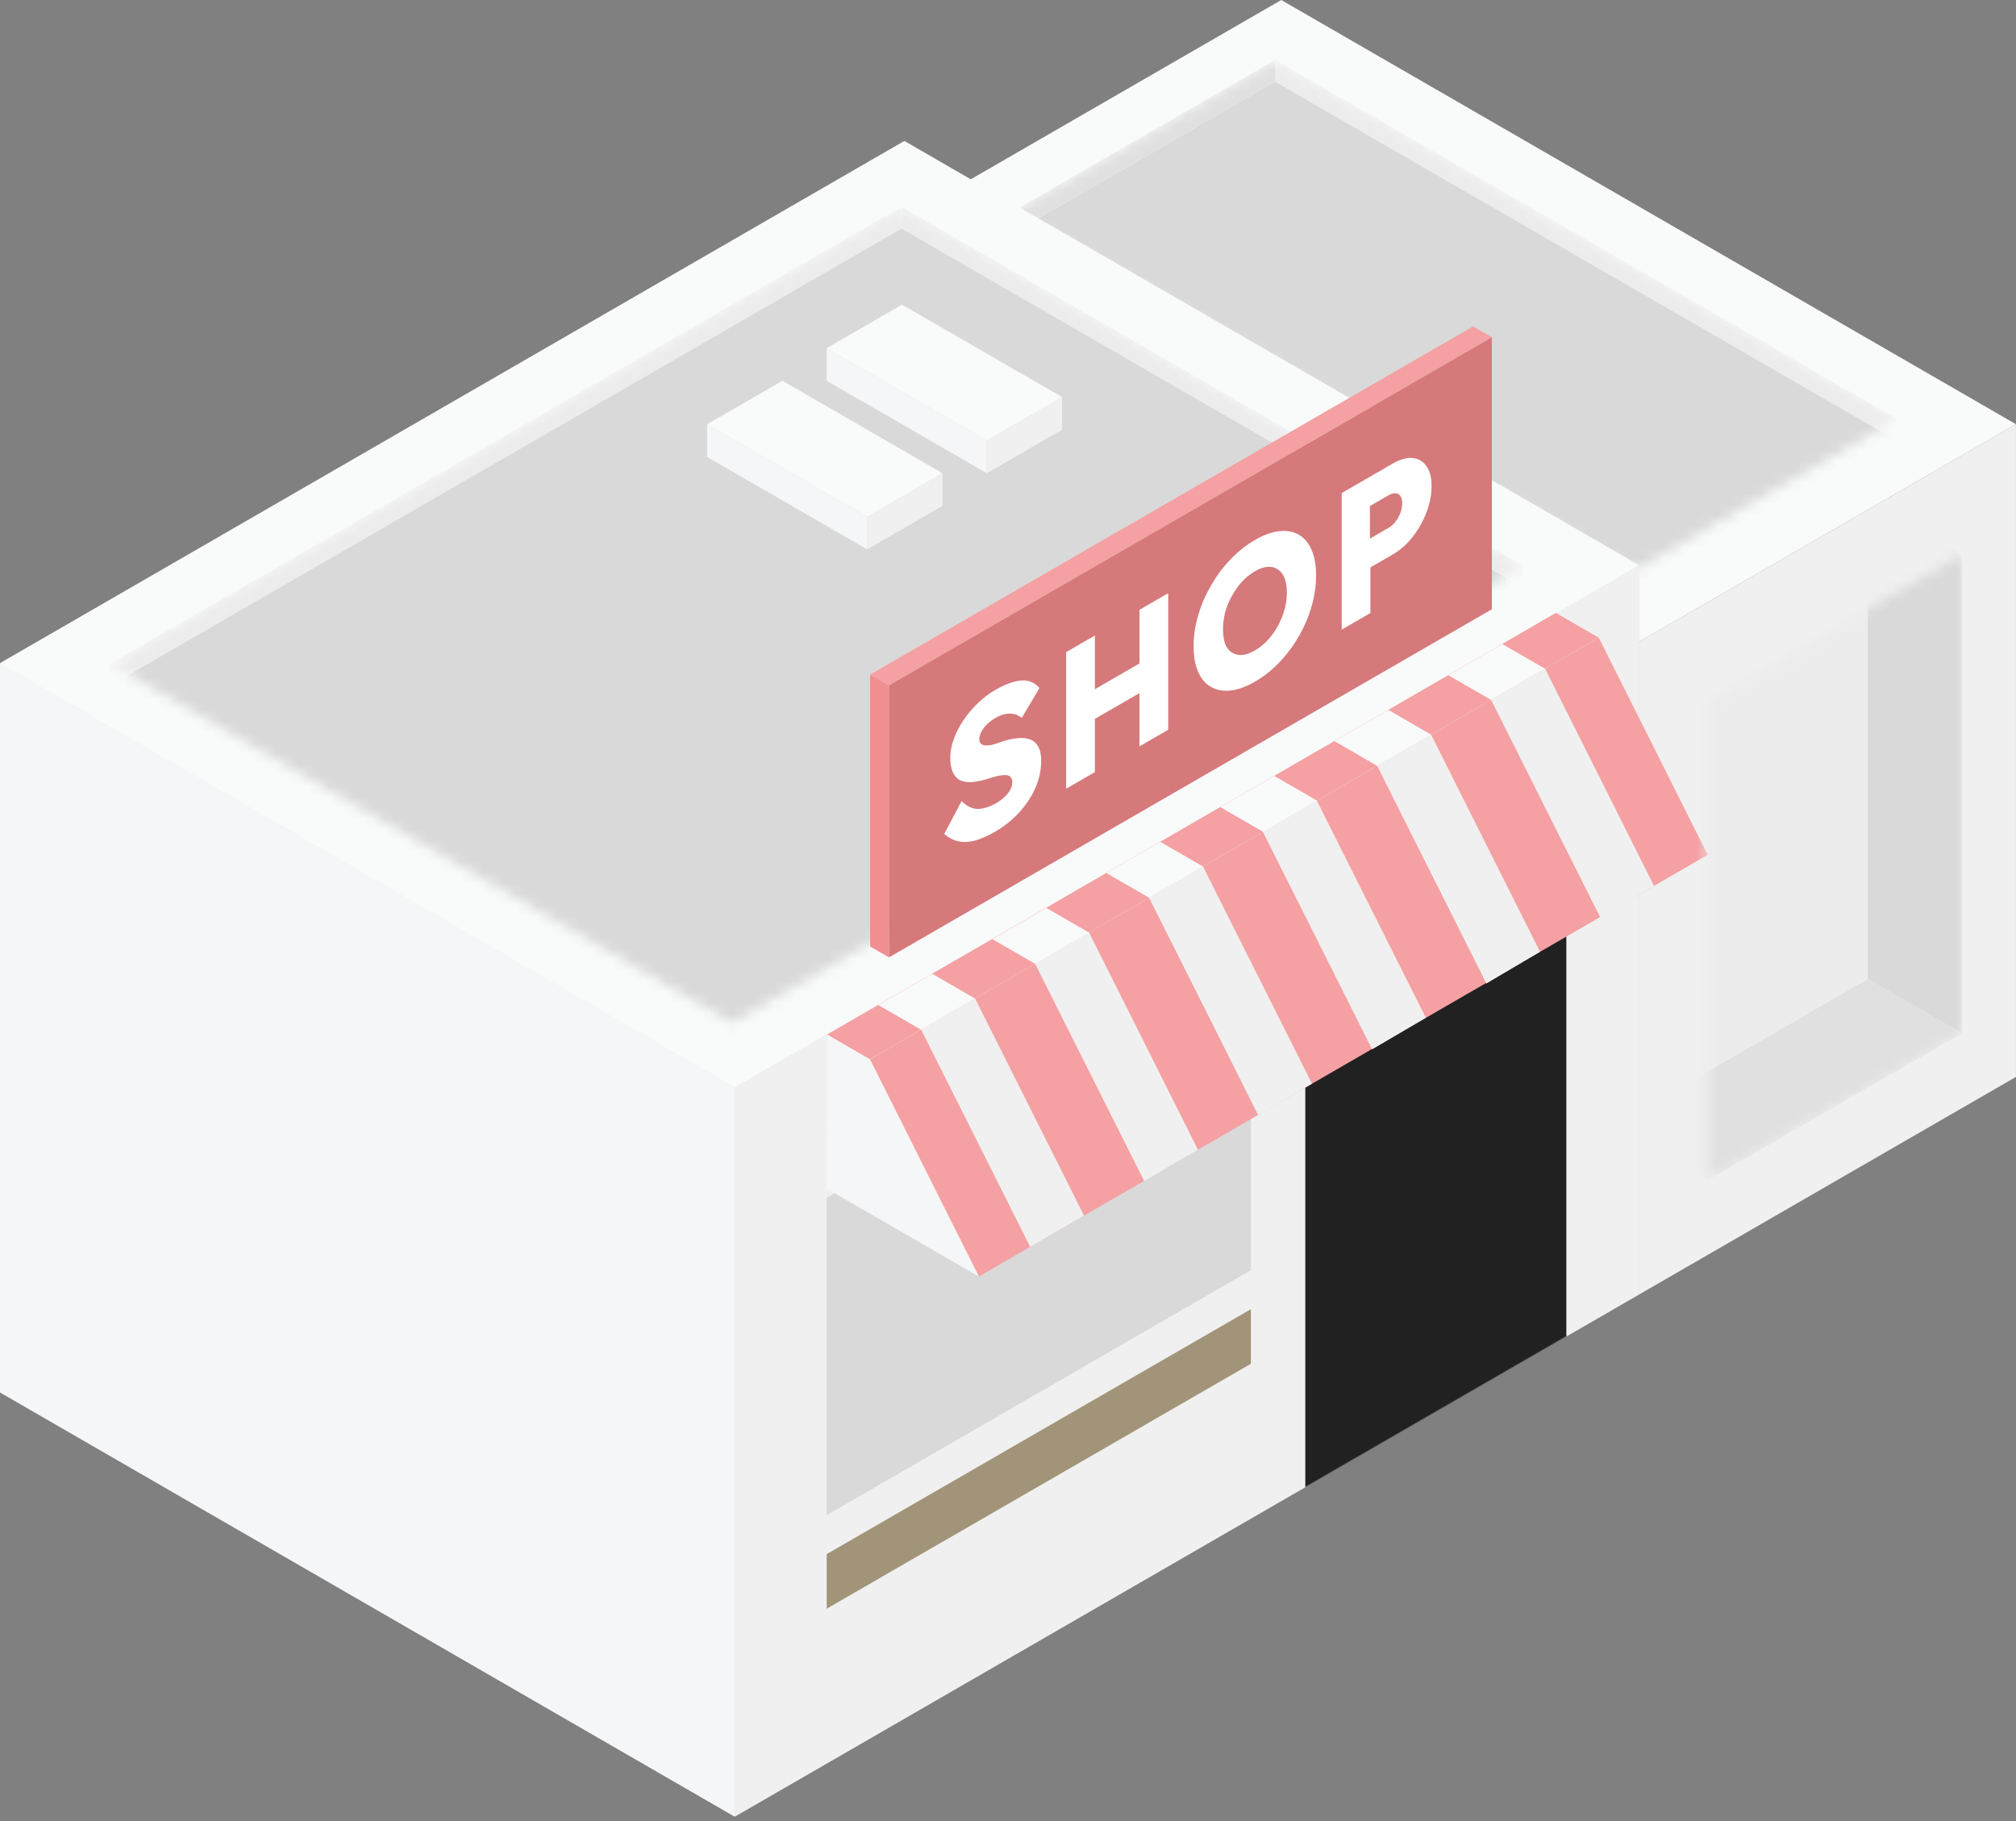 <svg width="186" height="168" viewBox="0 0 186 168" fill="none" xmlns="http://www.w3.org/2000/svg">
<rect x="0" y="0" width="186" height="168" fill="#808080" stroke="none"/>
<rect width="78.275" height="40.141" transform="matrix(0.866 0.5 -0.866 0.5 118.211 0)" fill="#F9FAFA"/>
<rect width="78.275" height="60.211" transform="matrix(0.866 0.5 0 1 83.445 20.07)" fill="#F5F6F8"/>
<rect width="40.141" height="60.211" transform="matrix(0.866 -0.5 0 1 151.234 59.208)" fill="#F0F0F0"/>
<mask id="mask0_2352_462339" style="mask-type:alpha" maskUnits="userSpaceOnUse" x="93" y="5" width="83" height="48">
<rect width="66.233" height="28.099" transform="matrix(0.866 0.5 -0.866 0.5 117.648 5.529)" fill="#D9D9D9"/>
</mask>
<g mask="url(#mask0_2352_462339)">
<rect width="66.233" height="2.007" transform="matrix(0.866 0.5 0 1 117.648 5.529)" fill="#ECECEC"/>
<rect width="28.099" height="2.007" transform="matrix(0.866 -0.5 0 1 93.312 19.578)" fill="#E0E0E0"/>
<rect width="66.233" height="28.099" transform="matrix(0.866 0.5 -0.866 0.5 117.648 7.536)" fill="#D9D9D9"/>
</g>
<rect width="78.275" height="96.338" transform="matrix(0.866 0.5 -0.866 0.5 83.438 13.058)" fill="#F9FAFA"/>
<rect width="78.275" height="67.236" transform="matrix(0.866 0.5 0 1 0 61.227)" fill="#F5F6F8"/>
<rect width="60.256" height="21.538" transform="matrix(0.866 0.5 0 1 8.031 75.637)" fill="#D9D9D9"/>
<rect width="96.338" height="67.236" transform="matrix(0.866 -0.5 0 1 67.789 100.364)" fill="#F0F0F0"/>
<rect width="27.811" height="51.512" transform="matrix(0.866 -0.5 0 1 120.43 85.697)" fill="#212121"/>
<rect width="45.192" height="29.272" transform="matrix(0.866 -0.5 0 1 76.273 110.559)" fill="#D9D9D9"/>
<rect width="45.192" height="5.036" transform="matrix(0.866 -0.5 0 -1 76.273 148.465)" fill="#A19478"/>
<mask id="mask1_2352_462339" style="mask-type:alpha" maskUnits="userSpaceOnUse" x="10" y="19" width="131" height="76">
<rect width="66.233" height="84.296" transform="matrix(0.866 0.5 -0.866 0.5 83.164 19.079)" fill="#D9D9D9"/>
</mask>
<g mask="url(#mask1_2352_462339)">
<rect width="66.233" height="2.007" transform="matrix(0.866 0.5 0 1 83.164 19.079)" fill="#ECECEC"/>
<rect width="84.296" height="2.007" transform="matrix(0.866 -0.5 0 1 10.164 61.227)" fill="#E0E0E0"/>
<rect width="66.233" height="84.296" transform="matrix(0.866 0.5 -0.866 0.5 83.164 21.086)" fill="#D9D9D9"/>
</g>
<rect width="78.275" height="96.338" transform="matrix(0.866 0.5 -0.866 0.5 83.438 13.002)" fill="#F9FAFA"/>
<rect width="78.275" height="67.236" transform="matrix(0.866 0.5 0 1 0 61.171)" fill="#F5F6F8"/>
<rect width="96.338" height="67.236" transform="matrix(0.866 -0.5 0 1 67.789 100.309)" fill="#F0F0F0"/>
<rect width="27.811" height="51.512" transform="matrix(0.866 -0.5 0 1 120.43 85.642)" fill="#212121"/>
<rect width="45.201" height="29.272" transform="matrix(0.866 -0.5 0 1 76.266 110.507)" fill="#D9D9D9"/>
<rect width="45.192" height="5.036" transform="matrix(0.866 -0.5 0 -1 76.273 148.409)" fill="#A19478"/>
<mask id="mask2_2352_462339" style="mask-type:alpha" maskUnits="userSpaceOnUse" x="10" y="19" width="131" height="76">
<rect width="66.233" height="84.296" transform="matrix(0.866 0.5 -0.866 0.5 83.172 19.079)" fill="#D9D9D9"/>
</mask>
<g mask="url(#mask2_2352_462339)">
<rect width="66.233" height="2.007" transform="matrix(0.866 0.5 0 1 83.172 19.079)" fill="#ECECEC"/>
<rect width="84.296" height="2.007" transform="matrix(0.866 -0.5 0 1 10.164 61.227)" fill="#ECECEC"/>
<rect width="66.233" height="84.296" transform="matrix(0.866 0.5 -0.866 0.5 83.172 21.086)" fill="#D9D9D9"/>
</g>
<rect width="2.007" height="64.225" transform="matrix(0.866 0.5 -0.866 0.5 135.906 30.115)" fill="#F5A0A2"/>
<rect width="2.007" height="25.088" transform="matrix(0.866 0.5 0 1 80.281 62.228)" fill="#F18E90"/>
<rect width="64.225" height="25.088" transform="matrix(0.866 -0.5 0 1 82.023 63.231)" fill="#D5797B"/>
<path d="M91.791 76.739C91.074 77.153 90.424 77.432 89.842 77.576C89.27 77.702 88.761 77.708 88.314 77.594C87.868 77.468 87.468 77.249 87.114 76.937L88.72 73.904C89.239 74.408 89.759 74.648 90.279 74.624C90.809 74.594 91.354 74.417 91.915 74.093C92.196 73.931 92.451 73.742 92.679 73.526C92.908 73.31 93.085 73.088 93.209 72.86C93.334 72.62 93.396 72.38 93.396 72.14C93.396 71.96 93.355 71.822 93.272 71.726C93.199 71.624 93.095 71.558 92.96 71.528C92.825 71.498 92.664 71.495 92.477 71.519C92.29 71.531 92.092 71.567 91.884 71.627C91.676 71.675 91.463 71.738 91.245 71.816C90.642 72.008 90.118 72.119 89.671 72.149C89.224 72.179 88.85 72.119 88.548 71.969C88.257 71.801 88.039 71.549 87.894 71.213C87.748 70.865 87.675 70.427 87.675 69.899C87.675 69.335 87.784 68.756 88.003 68.162C88.231 67.55 88.533 66.968 88.907 66.416C89.291 65.846 89.733 65.327 90.232 64.859C90.731 64.379 91.25 63.983 91.791 63.671C92.508 63.257 93.121 62.993 93.63 62.879C94.15 62.747 94.591 62.738 94.955 62.852C95.329 62.96 95.646 63.167 95.906 63.473L94.269 66.236C94.051 66.05 93.812 65.93 93.552 65.876C93.303 65.816 93.033 65.816 92.742 65.876C92.461 65.93 92.17 66.044 91.869 66.218C91.557 66.398 91.287 66.602 91.058 66.83C90.84 67.04 90.668 67.265 90.544 67.505C90.419 67.733 90.356 67.961 90.356 68.189C90.356 68.393 90.409 68.537 90.512 68.621C90.616 68.705 90.757 68.756 90.933 68.774C91.11 68.78 91.313 68.759 91.541 68.711C91.77 68.651 92.009 68.573 92.258 68.477C92.83 68.279 93.344 68.156 93.802 68.108C94.269 68.054 94.669 68.087 95.002 68.207C95.345 68.321 95.605 68.543 95.781 68.873C95.968 69.185 96.062 69.623 96.062 70.187C96.062 71.063 95.875 71.915 95.501 72.743C95.137 73.553 94.633 74.306 93.989 75.002C93.355 75.68 92.622 76.259 91.791 76.739ZM105.131 68.857V56.257L107.781 54.727V67.327L105.131 68.857ZM98.366 72.763V60.163L101.016 58.633V71.233L98.366 72.763ZM99.395 67.255L99.41 64.51L106.534 60.397V63.133L99.395 67.255ZM115.798 62.879C114.967 63.358 114.208 63.635 113.522 63.706C112.836 63.779 112.239 63.667 111.73 63.373C111.22 63.08 110.826 62.617 110.545 61.987C110.264 61.358 110.124 60.569 110.124 59.62C110.124 58.672 110.264 57.721 110.545 56.767C110.826 55.813 111.22 54.895 111.73 54.014C112.239 53.132 112.836 52.331 113.522 51.611C114.208 50.891 114.962 50.294 115.783 49.819C116.604 49.346 117.357 49.072 118.043 49.001C118.729 48.928 119.326 49.039 119.836 49.334C120.345 49.627 120.735 50.093 121.005 50.728C121.285 51.358 121.426 52.148 121.426 53.096C121.426 54.032 121.285 54.983 121.005 55.949C120.735 56.897 120.345 57.812 119.836 58.694C119.326 59.575 118.729 60.377 118.043 61.096C117.357 61.816 116.609 62.41 115.798 62.879ZM115.783 60.008C116.209 59.761 116.598 59.447 116.952 59.062C117.316 58.672 117.627 58.24 117.887 57.767C118.157 57.275 118.365 56.764 118.511 56.236C118.656 55.709 118.729 55.181 118.729 54.653C118.729 54.124 118.656 53.681 118.511 53.321C118.365 52.961 118.157 52.697 117.887 52.529C117.627 52.343 117.316 52.264 116.952 52.294C116.598 52.319 116.209 52.453 115.783 52.7C115.357 52.946 114.962 53.264 114.598 53.654C114.245 54.038 113.933 54.475 113.663 54.968C113.392 55.447 113.185 55.952 113.039 56.48C112.904 57.002 112.836 57.526 112.836 58.054C112.836 58.583 112.904 59.035 113.039 59.413C113.185 59.773 113.392 60.038 113.663 60.206C113.933 60.373 114.245 60.446 114.598 60.422C114.962 60.392 115.357 60.254 115.783 60.008ZM123.788 58.086V45.486L128.495 42.768C129.181 42.372 129.789 42.201 130.319 42.255C130.86 42.303 131.286 42.549 131.598 42.993C131.92 43.431 132.081 44.04 132.081 44.82C132.081 45.636 131.92 46.461 131.598 47.295C131.286 48.111 130.86 48.861 130.319 49.545C129.789 50.223 129.181 50.76 128.495 51.156L126.438 52.344V56.556L123.788 58.086ZM126.391 49.689L128.121 48.69C128.35 48.558 128.558 48.372 128.745 48.132C128.932 47.892 129.083 47.625 129.197 47.331C129.311 47.037 129.368 46.74 129.368 46.44C129.368 46.128 129.311 45.897 129.197 45.747C129.083 45.597 128.932 45.516 128.745 45.504C128.558 45.492 128.35 45.552 128.121 45.684L126.391 46.683V49.689Z" fill="white"/>
<path d="M90.31 117.763L157.555 78.859L147.502 58.823L80.258 97.729L90.31 117.763Z" fill="#F5A0A2"/>
<path d="M80.249 97.727L147.492 58.822L143.545 56.544L76.302 95.448L80.249 97.727Z" fill="#F5A0A2"/>
<path d="M76.314 95.45L76.274 109.658L90.312 117.764L80.261 97.729L76.314 95.45Z" fill="#F5F6F8"/>
<path d="M147.654 84.654L152.602 81.716L142.552 61.685L137.572 64.566L147.654 84.654Z" fill="#F0F0F0"/>
<path d="M137.135 90.732L142.086 87.805L132.036 67.773L127.058 70.655L137.135 90.732Z" fill="#F0F0F0"/>
<path d="M126.59 96.807L131.547 93.891L121.495 73.859L116.519 76.74L126.59 96.807Z" fill="#F0F0F0"/>
<path d="M116.084 102.88L121.047 99.976L110.995 79.94L106.02 82.825L116.084 102.88Z" fill="#F0F0F0"/>
<path d="M105.563 108.958L110.531 106.064L100.479 86.028L95.505 88.912L105.563 108.958Z" fill="#F0F0F0"/>
<path d="M95.043 115.032L100.016 112.149L89.964 92.113L84.99 94.997L95.043 115.032Z" fill="#F0F0F0"/>
<path d="M86.01 89.836L89.961 92.117L84.987 95.001L81.03 92.716L86.01 89.836Z" fill="#F9FAFA"/>
<path d="M96.534 83.758L100.484 86.039L95.511 88.923L91.554 86.638L96.534 83.758Z" fill="#F9FAFA"/>
<path d="M107.049 77.662L111 79.943L106.026 82.826L102.068 80.542L107.049 77.662Z" fill="#F9FAFA"/>
<path d="M117.565 71.58L121.516 73.861L116.542 76.744L112.585 74.459L117.565 71.58Z" fill="#F9FAFA"/>
<path d="M128.092 65.492L132.039 67.772L127.065 70.654L123.108 68.37L128.092 65.492Z" fill="#F9FAFA"/>
<path d="M138.6 59.411L142.547 61.69L137.568 64.571L133.622 62.292L138.6 59.411Z" fill="#F9FAFA"/>
<rect width="17.06" height="8.028" transform="matrix(0.866 0.5 -0.866 0.5 72.188 35.129)" fill="#F9FAFA"/>
<rect width="17.06" height="3.011" transform="matrix(0.866 0.5 0 1 65.242 39.144)" fill="#F5F6F8"/>
<rect width="8.028" height="3.011" transform="matrix(0.866 -0.5 0 1 80.008 47.673)" fill="#F0F0F0"/>
<rect width="17.06" height="8.028" transform="matrix(0.866 0.5 -0.866 0.5 83.219 28.104)" fill="#F9FAFA"/>
<rect width="17.06" height="3.011" transform="matrix(0.866 0.5 0 1 76.273 32.118)" fill="#F5F6F8"/>
<rect width="8.028" height="3.011" transform="matrix(0.866 -0.5 0 1 91.039 40.648)" fill="#F0F0F0"/>
<mask id="mask3_2352_462339" style="mask-type:alpha" maskUnits="userSpaceOnUse" x="157" y="51" width="25" height="58">
<rect width="27.095" height="44.155" transform="matrix(0.866 -0.5 0 1 157.555 64.724)" fill="#D9D9D9"/>
</mask>
<g mask="url(#mask3_2352_462339)">
<rect width="10.035" height="44.155" transform="matrix(0.866 0.5 0 1 172.32 46.158)" fill="#D9D9D9"/>
<rect width="27.095" height="10.035" transform="matrix(0.866 -0.5 0.866 0.5 148.859 103.861)" fill="#E0E0E0"/>
<rect width="27.095" height="44.155" transform="matrix(0.866 -0.5 0 1 148.859 59.706)" fill="#ECECEC"/>
</g>
</svg>
